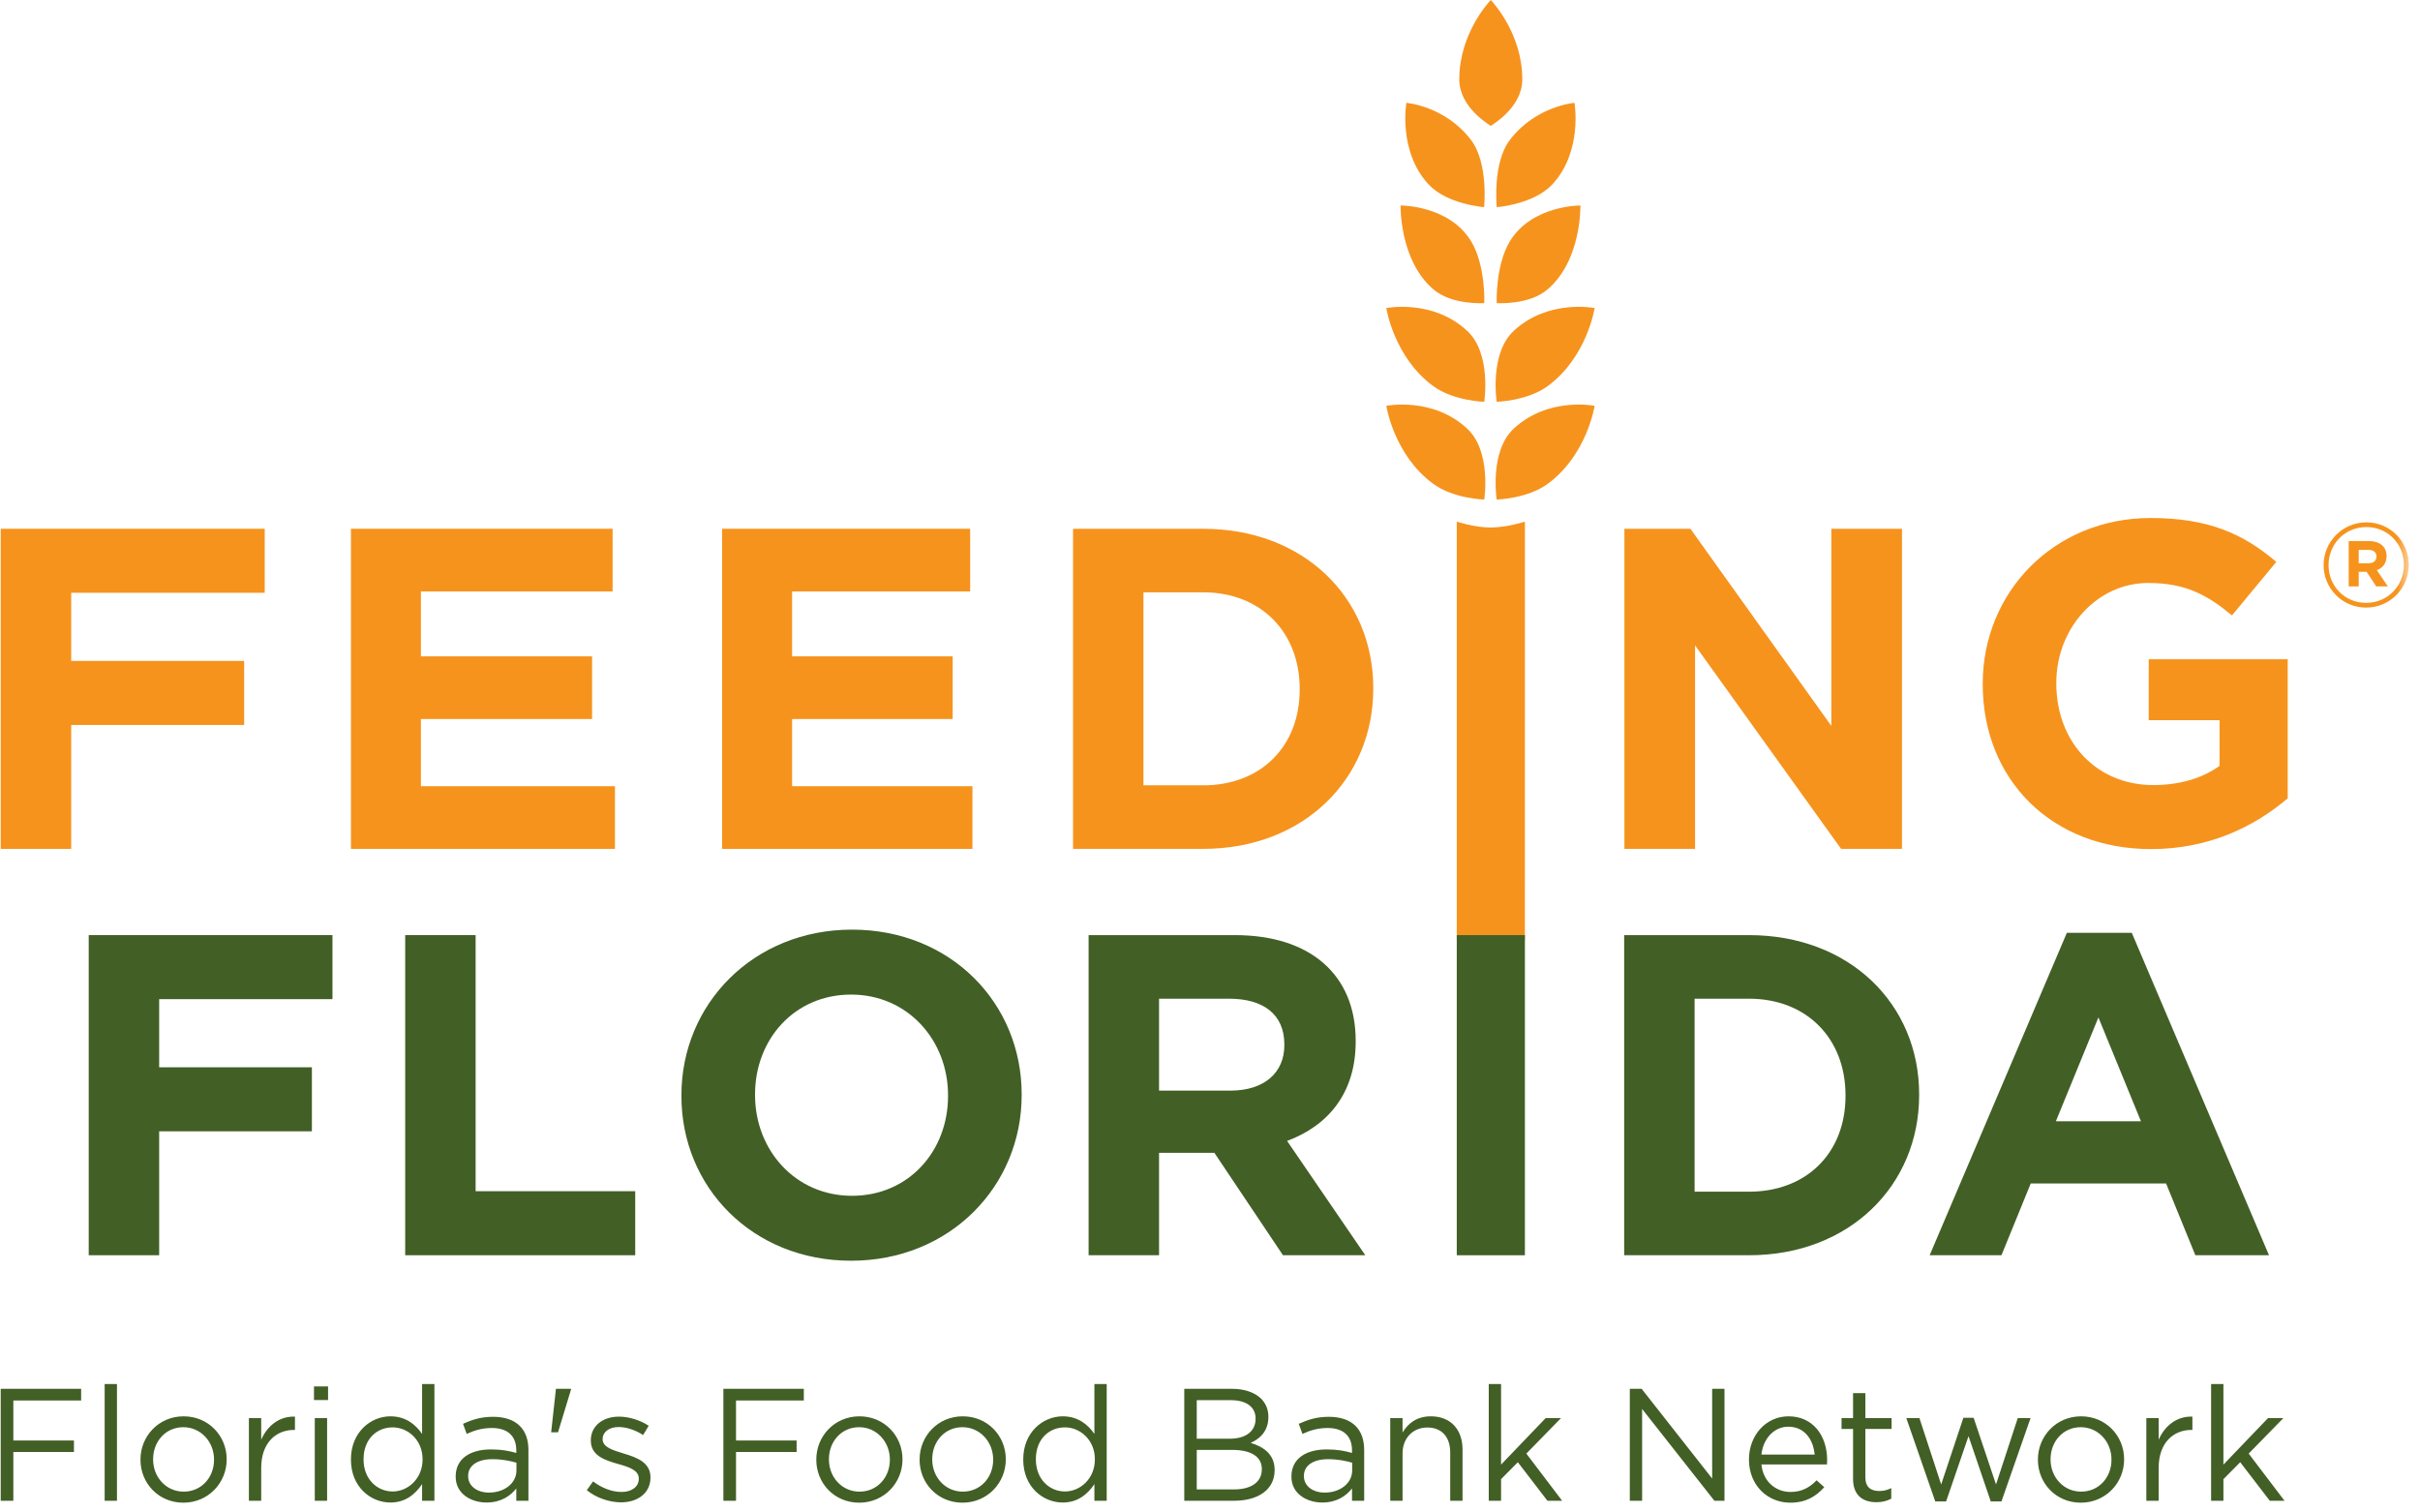 <svg width="160px" height="100px" viewBox="0 0 160 100" version="1.1" xmlns="http://www.w3.org/2000/svg" xmlns:xlink="http://www.w3.org/1999/xlink">
    <defs>
        <polygon id="path-1" points="0 104.377 160.263 104.377 160.263 0 0 0"></polygon>
    </defs>
    <g id="Symbols" stroke="none" stroke-width="1" fill="none" fill-rule="evenodd">
        <g id="logo" transform="translate(-1, 0)">
            <g>
                <path d="M99.132,26.564 C99.132,26.564 97.11,26.516 95.76,25.527 C93.158,23.623 92.657,20.369 92.657,20.369 C92.657,20.369 95.726,19.749 98.013,21.884 C99.625,23.39 99.132,26.564 99.132,26.564 Z" id="Fill-1" fill="#F6931D"></path>
                <path d="M99.954,26.564 C99.954,26.564 101.976,26.516 103.326,25.527 C105.928,23.623 106.43,20.369 106.43,20.369 C106.43,20.369 103.36,19.749 101.073,21.884 C99.461,23.39 99.954,26.564 99.954,26.564" id="Fill-3" fill="#F6931D"></path>
                <path d="M99.132,33.028 C99.132,33.028 97.11,32.978 95.76,31.99 C93.158,30.086 92.657,26.832 92.657,26.832 C92.657,26.832 95.726,26.212 98.013,28.348 C99.625,29.853 99.132,33.028 99.132,33.028" id="Fill-5" fill="#F6931D"></path>
                <path d="M99.954,33.028 C99.954,33.028 101.976,32.978 103.326,31.99 C105.928,30.086 106.43,26.832 106.43,26.832 C106.43,26.832 103.36,26.212 101.073,28.348 C99.461,29.853 99.954,33.028 99.954,33.028" id="Fill-7" fill="#F6931D"></path>
                <path d="M99.961,13.696 C99.961,13.696 102.401,13.516 103.635,12.19 C105.66,10.002 105.099,6.799 105.099,6.799 C105.099,6.799 102.562,7 100.841,9.231 C99.65,10.773 99.961,13.696 99.961,13.696" id="Fill-9" fill="#F6931D"></path>
                <path d="M99.122,13.696 C99.122,13.696 96.681,13.516 95.448,12.19 C93.423,10.002 93.983,6.799 93.983,6.799 C93.983,6.799 96.521,7 98.241,9.231 C99.431,10.773 99.122,13.696 99.122,13.696" id="Fill-11" fill="#F6931D"></path>
                <path d="M97.315,47.796 L97.315,34.487 C97.315,34.487 98.469,34.877 99.546,34.877 C100.623,34.877 101.82,34.488 101.82,34.488 L101.82,47.71 L101.819,62.149 L97.315,62.149 L97.315,47.796 Z" id="Fill-13" fill="#F6931D"></path>
                <polygon id="Fill-15" fill="#F6931D" points="1.048 34.96 18.502 34.96 18.502 39.192 5.707 39.192 5.707 43.698 17.142 43.698 17.142 47.932 5.707 47.932 5.707 56.125 1.048 56.125"></polygon>
                <polygon id="Fill-17" fill="#F6931D" points="24.203 34.96 41.503 34.96 41.503 39.103 28.829 39.103 28.829 43.396 40.146 43.396 40.146 47.539 28.829 47.539 28.829 51.981 41.658 51.981 41.658 56.125 24.203 56.125"></polygon>
                <polygon id="Fill-19" fill="#F6931D" points="48.742 34.96 65.142 34.96 65.142 39.103 53.37 39.103 53.37 43.396 63.987 43.396 63.987 47.539 53.37 47.539 53.37 51.981 65.294 51.981 65.294 56.125 48.742 56.125"></polygon>
                <path d="M80.55,51.923 C84.357,51.923 86.93,49.352 86.93,45.602 L86.93,45.54 C86.93,41.795 84.357,39.162 80.55,39.162 L76.6,39.162 L76.6,51.923 L80.55,51.923 Z M71.945,34.961 L80.55,34.961 C87.198,34.961 91.794,39.525 91.794,45.48 L91.794,45.54 C91.794,51.5 87.198,56.124 80.55,56.124 L71.945,56.124 L71.945,34.961 Z" id="Fill-21" fill="#F6931D"></path>
                <polygon id="Fill-23" fill="#F6931D" points="108.398 34.96 112.762 34.96 122.08 47.993 122.08 34.96 126.751 34.96 126.751 56.125 122.725 56.125 113.07 42.671 113.07 56.125 108.398 56.125"></polygon>
                <path d="M132.09,45.253 L132.09,45.192 C132.09,39.177 136.777,34.249 143.186,34.249 C146.993,34.249 149.291,35.276 151.5,37.149 L148.567,40.69 C146.935,39.328 145.485,38.544 143.031,38.544 C139.645,38.544 136.955,41.538 136.955,45.131 L136.955,45.192 C136.955,49.062 139.614,51.906 143.365,51.906 C145.058,51.906 146.571,51.481 147.748,50.637 L147.748,47.614 L143.064,47.614 L143.064,43.589 L152.254,43.589 L152.254,52.783 C150.077,54.629 147.084,56.139 143.215,56.139 C136.619,56.139 132.09,51.513 132.09,45.253" id="Fill-25" fill="#F6931D"></path>
                <path d="M99.564,0 C99.421,0.152 97.481,2.241 97.481,5.249 C97.481,7.092 99.421,8.215 99.564,8.324 C99.708,8.215 101.648,7.092 101.648,5.249 C101.648,2.241 99.708,0.152 99.564,0" id="Fill-27" fill="#F6931D"></path>
                <path d="M103.323,19.13 C105.582,17.196 105.489,13.585 105.489,13.585 C105.489,13.585 102.304,13.564 100.842,15.927 C99.858,17.517 99.954,20.04 99.954,20.04 C99.954,20.04 102.089,20.192 103.323,19.13 Z" id="Fill-29" fill="#F6931D"></path>
                <path d="M99.137,20.04 C99.137,20.04 97.003,20.192 95.768,19.13 C93.509,17.196 93.602,13.585 93.602,13.585 C93.602,13.585 96.787,13.564 98.249,15.927 C99.233,17.517 99.137,20.04 99.137,20.04" id="Fill-31" fill="#F6931D"></path>
                <polygon id="Fill-33" fill="#425F26" points="11.523 66.06 11.523 70.565 21.621 70.565 21.621 74.798 11.523 74.798 11.523 82.992 6.866 82.992 6.866 61.827 22.982 61.827 22.982 66.06"></polygon>
                <polygon id="Fill-35" fill="#425F26" points="27.79 82.992 27.79 61.827 32.446 61.827 32.446 78.758 42.998 78.758 42.998 82.992"></polygon>
                <path d="M63.68,72.409 C63.68,68.781 61.019,65.758 57.27,65.758 C53.521,65.758 50.921,68.721 50.921,72.349 L50.921,72.409 C50.921,76.037 53.582,79.062 57.33,79.062 C61.08,79.062 63.68,76.099 63.68,72.47 L63.68,72.409 Z M57.27,83.355 C50.739,83.355 46.053,78.487 46.053,72.47 L46.053,72.409 C46.053,66.392 50.799,61.464 57.33,61.464 C63.861,61.464 68.548,66.332 68.548,72.349 L68.548,72.409 C68.548,78.427 63.801,83.355 57.27,83.355 Z" id="Fill-37" fill="#425F26"></path>
                <path d="M85.915,69.053 C85.915,67.057 84.525,66.03 82.257,66.03 L77.631,66.03 L77.631,72.107 L82.347,72.107 C84.615,72.107 85.915,70.897 85.915,69.114 L85.915,69.053 Z M85.825,82.992 L81.289,76.219 L77.631,76.219 L77.631,82.992 L72.974,82.992 L72.974,61.827 L82.649,61.827 C87.638,61.827 90.632,64.457 90.632,68.812 L90.632,68.872 C90.632,72.288 88.788,74.435 86.097,75.433 L91.267,82.992 L85.825,82.992 Z" id="Fill-39" fill="#425F26"></path>
                <mask id="mask-2" fill="white">
                    <use xlink:href="#path-1"></use>
                </mask>
                <g id="Clip-42"></g>
                <polygon id="Fill-41" fill="#425F26" mask="url(#mask-2)" points="97.315 82.993 101.82 82.993 101.82 61.827 97.315 61.827"></polygon>
                <path d="M123.017,72.409 C123.017,68.66 120.447,66.03 116.638,66.03 L113.04,66.03 L113.04,78.79 L116.638,78.79 C120.447,78.79 123.017,76.219 123.017,72.47 L123.017,72.409 Z M116.638,82.992 L108.383,82.992 L108.383,61.827 L116.638,61.827 C123.289,61.827 127.885,66.392 127.885,72.349 L127.885,72.409 C127.885,78.366 123.289,82.992 116.638,82.992 Z" id="Fill-43" fill="#425F26" mask="url(#mask-2)"></path>
                <path d="M139.738,67.269 L136.926,74.133 L142.55,74.133 L139.738,67.269 Z M146.148,82.992 L144.212,78.245 L135.264,78.245 L133.328,82.992 L128.581,82.992 L137.651,61.676 L141.945,61.676 L151.016,82.992 L146.148,82.992 Z" id="Fill-44" fill="#425F26" mask="url(#mask-2)"></path>
                <path d="M157.593,36.358 L156.948,36.358 L156.948,37.238 L157.609,37.238 C157.944,37.238 158.122,37.058 158.122,36.802 C158.122,36.505 157.92,36.358 157.593,36.358 M158.145,37.697 L158.877,38.771 L158.107,38.771 L157.469,37.805 L156.948,37.805 L156.948,38.771 L156.285,38.771 L156.285,35.773 L157.617,35.773 C158.334,35.773 158.791,36.14 158.791,36.762 C158.791,37.252 158.526,37.556 158.145,37.697 M157.452,34.848 C156.028,34.848 154.954,35.976 154.954,37.362 C154.954,38.747 156.021,39.86 157.438,39.86 C158.862,39.86 159.937,38.732 159.937,37.346 C159.937,35.96 158.87,34.848 157.452,34.848 M157.438,40.172 C155.857,40.172 154.627,38.903 154.627,37.362 C154.627,35.821 155.874,34.536 157.452,34.536 C159.033,34.536 160.262,35.805 160.262,37.346 C160.262,38.888 159.017,40.172 157.438,40.172" id="Fill-45" fill="#F6931D" mask="url(#mask-2)"></path>
                <path d="M1.047,99.225 L1.047,91.823 L6.365,91.823 L6.365,92.595 L1.882,92.595 L1.882,95.239 L5.889,95.239 L5.889,96 L1.882,96 L1.882,99.225 L1.047,99.225 Z M7.919,99.225 L7.919,91.506 L8.733,91.506 L8.733,99.225 L7.919,99.225 Z M13.121,99.352 C11.482,99.352 10.288,98.062 10.288,96.518 L10.288,96.497 C10.288,94.953 11.493,93.642 13.142,93.642 C14.781,93.642 15.987,94.932 15.987,96.476 L15.987,96.497 C15.987,98.04 14.771,99.352 13.121,99.352 Z M13.142,98.622 C14.327,98.622 15.151,97.67 15.151,96.518 L15.151,96.497 C15.151,95.323 14.274,94.361 13.121,94.361 C11.937,94.361 11.123,95.323 11.123,96.476 L11.123,96.497 C11.123,97.67 11.99,98.622 13.142,98.622 Z M17.456,99.225 L17.456,93.758 L18.27,93.758 L18.27,95.186 C18.672,94.276 19.465,93.621 20.501,93.663 L20.501,94.541 L20.438,94.541 C19.243,94.541 18.27,95.397 18.27,97.047 L18.27,99.225 L17.456,99.225 Z M21.76,92.564 L21.76,91.665 L22.69,91.665 L22.69,92.564 L21.76,92.564 Z M21.812,99.225 L21.812,93.758 L22.627,93.758 L22.627,99.225 L21.812,99.225 Z M26.814,99.341 C25.502,99.341 24.202,98.305 24.202,96.507 L24.202,96.486 C24.202,94.699 25.502,93.642 26.814,93.642 C27.829,93.642 28.484,94.192 28.907,94.805 L28.907,91.506 L29.721,91.506 L29.721,99.225 L28.907,99.225 L28.907,98.125 C28.463,98.781 27.818,99.341 26.814,99.341 Z M26.962,98.611 C27.977,98.611 28.939,97.755 28.939,96.497 L28.939,96.476 C28.939,95.217 27.977,94.372 26.962,94.372 C25.904,94.372 25.037,95.154 25.037,96.476 L25.037,96.497 C25.037,97.787 25.925,98.611 26.962,98.611 Z M33.168,99.341 C32.142,99.341 31.127,98.759 31.127,97.639 L31.127,97.618 C31.127,96.444 32.079,95.831 33.464,95.831 C34.162,95.831 34.648,95.926 35.135,96.063 L35.135,95.894 C35.135,94.921 34.543,94.414 33.517,94.414 C32.872,94.414 32.364,94.572 31.857,94.805 L31.614,94.139 C32.216,93.864 32.798,93.674 33.602,93.674 C34.373,93.674 34.976,93.885 35.367,94.276 C35.748,94.657 35.938,95.186 35.938,95.884 L35.938,99.225 L35.135,99.225 L35.135,98.411 C34.754,98.897 34.13,99.341 33.168,99.341 Z M33.327,98.685 C34.331,98.685 35.145,98.083 35.145,97.216 L35.145,96.708 C34.743,96.592 34.215,96.476 33.549,96.476 C32.534,96.476 31.952,96.92 31.952,97.575 L31.952,97.596 C31.952,98.284 32.587,98.685 33.327,98.685 Z M37.44,94.699 L37.757,91.823 L38.751,91.823 L38.751,91.876 L37.894,94.699 L37.44,94.699 Z M42.06,99.33 C41.278,99.33 40.411,99.024 39.797,98.527 L40.21,97.945 C40.802,98.389 41.457,98.643 42.102,98.643 C42.758,98.643 43.234,98.305 43.234,97.776 L43.234,97.755 C43.234,97.205 42.589,96.994 41.87,96.793 C41.013,96.55 40.062,96.254 40.062,95.249 L40.062,95.228 C40.062,94.287 40.844,93.663 41.923,93.663 C42.589,93.663 43.329,93.896 43.889,94.266 L43.519,94.879 C43.012,94.551 42.43,94.35 41.901,94.35 C41.257,94.35 40.844,94.689 40.844,95.143 L40.844,95.165 C40.844,95.683 41.521,95.884 42.25,96.106 C43.096,96.359 44.006,96.687 44.006,97.67 L44.006,97.692 C44.006,98.728 43.149,99.33 42.06,99.33 Z M48.827,99.225 L48.827,91.823 L54.145,91.823 L54.145,92.595 L49.662,92.595 L49.662,95.239 L53.669,95.239 L53.669,96 L49.662,96 L49.662,99.225 L48.827,99.225 Z M57.804,99.352 C56.165,99.352 54.97,98.062 54.97,96.518 L54.97,96.497 C54.97,94.953 56.175,93.642 57.825,93.642 C59.464,93.642 60.669,94.932 60.669,96.476 L60.669,96.497 C60.669,98.04 59.453,99.352 57.804,99.352 Z M57.825,98.622 C59.009,98.622 59.834,97.67 59.834,96.518 L59.834,96.497 C59.834,95.323 58.956,94.361 57.804,94.361 C56.619,94.361 55.805,95.323 55.805,96.476 L55.805,96.497 C55.805,97.67 56.672,98.622 57.825,98.622 Z M64.634,99.352 C62.995,99.352 61.8,98.062 61.8,96.518 L61.8,96.497 C61.8,94.953 63.006,93.642 64.655,93.642 C66.294,93.642 67.499,94.932 67.499,96.476 L67.499,96.497 C67.499,98.04 66.283,99.352 64.634,99.352 Z M64.655,98.622 C65.839,98.622 66.664,97.67 66.664,96.518 L66.664,96.497 C66.664,95.323 65.786,94.361 64.634,94.361 C63.45,94.361 62.635,95.323 62.635,96.476 L62.635,96.497 C62.635,97.67 63.502,98.622 64.655,98.622 Z M71.263,99.341 C69.952,99.341 68.652,98.305 68.652,96.507 L68.652,96.486 C68.652,94.699 69.952,93.642 71.263,93.642 C72.278,93.642 72.934,94.192 73.357,94.805 L73.357,91.506 L74.171,91.506 L74.171,99.225 L73.357,99.225 L73.357,98.125 C72.913,98.781 72.268,99.341 71.263,99.341 Z M71.411,98.611 C72.426,98.611 73.388,97.755 73.388,96.497 L73.388,96.476 C73.388,95.217 72.426,94.372 71.411,94.372 C70.354,94.372 69.487,95.154 69.487,96.476 L69.487,96.497 C69.487,97.787 70.375,98.611 71.411,98.611 Z M79.299,99.225 L79.299,91.823 L82.45,91.823 C83.295,91.823 83.962,92.067 84.384,92.479 C84.691,92.796 84.86,93.187 84.86,93.663 L84.86,93.684 C84.86,94.647 84.268,95.143 83.687,95.397 C84.564,95.662 85.273,96.169 85.273,97.184 L85.273,97.205 C85.273,98.474 84.205,99.225 82.587,99.225 L79.299,99.225 Z M80.124,95.122 L82.312,95.122 C83.317,95.122 84.014,94.668 84.014,93.801 L84.014,93.78 C84.014,93.05 83.433,92.574 82.376,92.574 L80.124,92.574 L80.124,95.122 Z M80.124,98.474 L82.608,98.474 C83.729,98.474 84.427,97.977 84.427,97.152 L84.427,97.131 C84.427,96.328 83.75,95.862 82.46,95.862 L80.124,95.862 L80.124,98.474 Z M88.423,99.341 C87.398,99.341 86.383,98.759 86.383,97.639 L86.383,97.618 C86.383,96.444 87.334,95.831 88.719,95.831 C89.417,95.831 89.904,95.926 90.39,96.063 L90.39,95.894 C90.39,94.921 89.798,94.414 88.772,94.414 C88.127,94.414 87.62,94.572 87.112,94.805 L86.869,94.139 C87.472,93.864 88.053,93.674 88.857,93.674 C89.629,93.674 90.231,93.885 90.623,94.276 C91.003,94.657 91.194,95.186 91.194,95.884 L91.194,99.225 L90.39,99.225 L90.39,98.411 C90.009,98.897 89.386,99.341 88.423,99.341 Z M88.582,98.685 C89.586,98.685 90.401,98.083 90.401,97.216 L90.401,96.708 C89.999,96.592 89.47,96.476 88.804,96.476 C87.789,96.476 87.208,96.92 87.208,97.575 L87.208,97.596 C87.208,98.284 87.842,98.685 88.582,98.685 Z M92.917,99.225 L92.917,93.758 L93.731,93.758 L93.731,94.71 C94.091,94.118 94.662,93.642 95.603,93.642 C96.924,93.642 97.696,94.53 97.696,95.831 L97.696,99.225 L96.882,99.225 L96.882,96.032 C96.882,95.017 96.332,94.382 95.37,94.382 C94.429,94.382 93.731,95.069 93.731,96.095 L93.731,99.225 L92.917,99.225 Z M99.43,99.225 L99.43,91.506 L100.244,91.506 L100.244,96.835 L103.194,93.758 L104.209,93.758 L101.915,96.106 L104.283,99.225 L103.31,99.225 L101.354,96.677 L100.244,97.797 L100.244,99.225 L99.43,99.225 Z M108.756,99.225 L108.756,91.823 L109.538,91.823 L114.201,97.755 L114.201,91.823 L115.015,91.823 L115.015,99.225 L114.349,99.225 L109.57,93.156 L109.57,99.225 L108.756,99.225 Z M117.457,96.825 C117.574,97.977 118.42,98.643 119.382,98.643 C120.132,98.643 120.661,98.337 121.105,97.871 L121.613,98.326 C121.063,98.939 120.397,99.352 119.361,99.352 C117.859,99.352 116.633,98.199 116.633,96.497 C116.633,94.911 117.743,93.642 119.255,93.642 C120.873,93.642 121.803,94.932 121.803,96.539 C121.803,96.613 121.803,96.698 121.792,96.825 L117.457,96.825 Z M117.457,96.169 L120.978,96.169 C120.883,95.175 120.312,94.329 119.234,94.329 C118.293,94.329 117.574,95.112 117.457,96.169 Z M125.059,99.32 C124.182,99.32 123.516,98.886 123.516,97.776 L123.516,94.477 L122.755,94.477 L122.755,93.758 L123.516,93.758 L123.516,92.109 L124.33,92.109 L124.33,93.758 L126.064,93.758 L126.064,94.477 L124.33,94.477 L124.33,97.67 C124.33,98.337 124.7,98.58 125.25,98.58 C125.525,98.58 125.757,98.527 126.043,98.389 L126.043,99.087 C125.757,99.235 125.451,99.32 125.059,99.32 Z M128.95,99.267 L127.037,93.758 L127.904,93.758 L129.342,98.146 L130.811,93.737 L131.488,93.737 L132.968,98.146 L134.406,93.758 L135.252,93.758 L133.328,99.267 L132.619,99.267 L131.15,94.953 L129.669,99.267 L128.95,99.267 Z M138.572,99.352 C136.933,99.352 135.738,98.062 135.738,96.518 L135.738,96.497 C135.738,94.953 136.944,93.642 138.593,93.642 C140.232,93.642 141.437,94.932 141.437,96.476 L141.437,96.497 C141.437,98.04 140.221,99.352 138.572,99.352 Z M138.593,98.622 C139.777,98.622 140.602,97.67 140.602,96.518 L140.602,96.497 C140.602,95.323 139.724,94.361 138.572,94.361 C137.388,94.361 136.574,95.323 136.574,96.476 L136.574,96.497 C136.574,97.67 137.441,98.622 138.593,98.622 Z M142.907,99.225 L142.907,93.758 L143.721,93.758 L143.721,95.186 C144.123,94.276 144.916,93.621 145.952,93.663 L145.952,94.541 L145.889,94.541 C144.694,94.541 143.721,95.397 143.721,97.047 L143.721,99.225 L142.907,99.225 Z M147.189,99.225 L147.189,91.506 L148.003,91.506 L148.003,96.835 L150.953,93.758 L151.968,93.758 L149.674,96.106 L152.042,99.225 L151.069,99.225 L149.113,96.677 L148.003,97.797 L148.003,99.225 L147.189,99.225 Z" id="Florida's-Food-Bank" fill="#425F26" mask="url(#mask-2)"></path>
            </g>
        </g>
    </g>
</svg>
